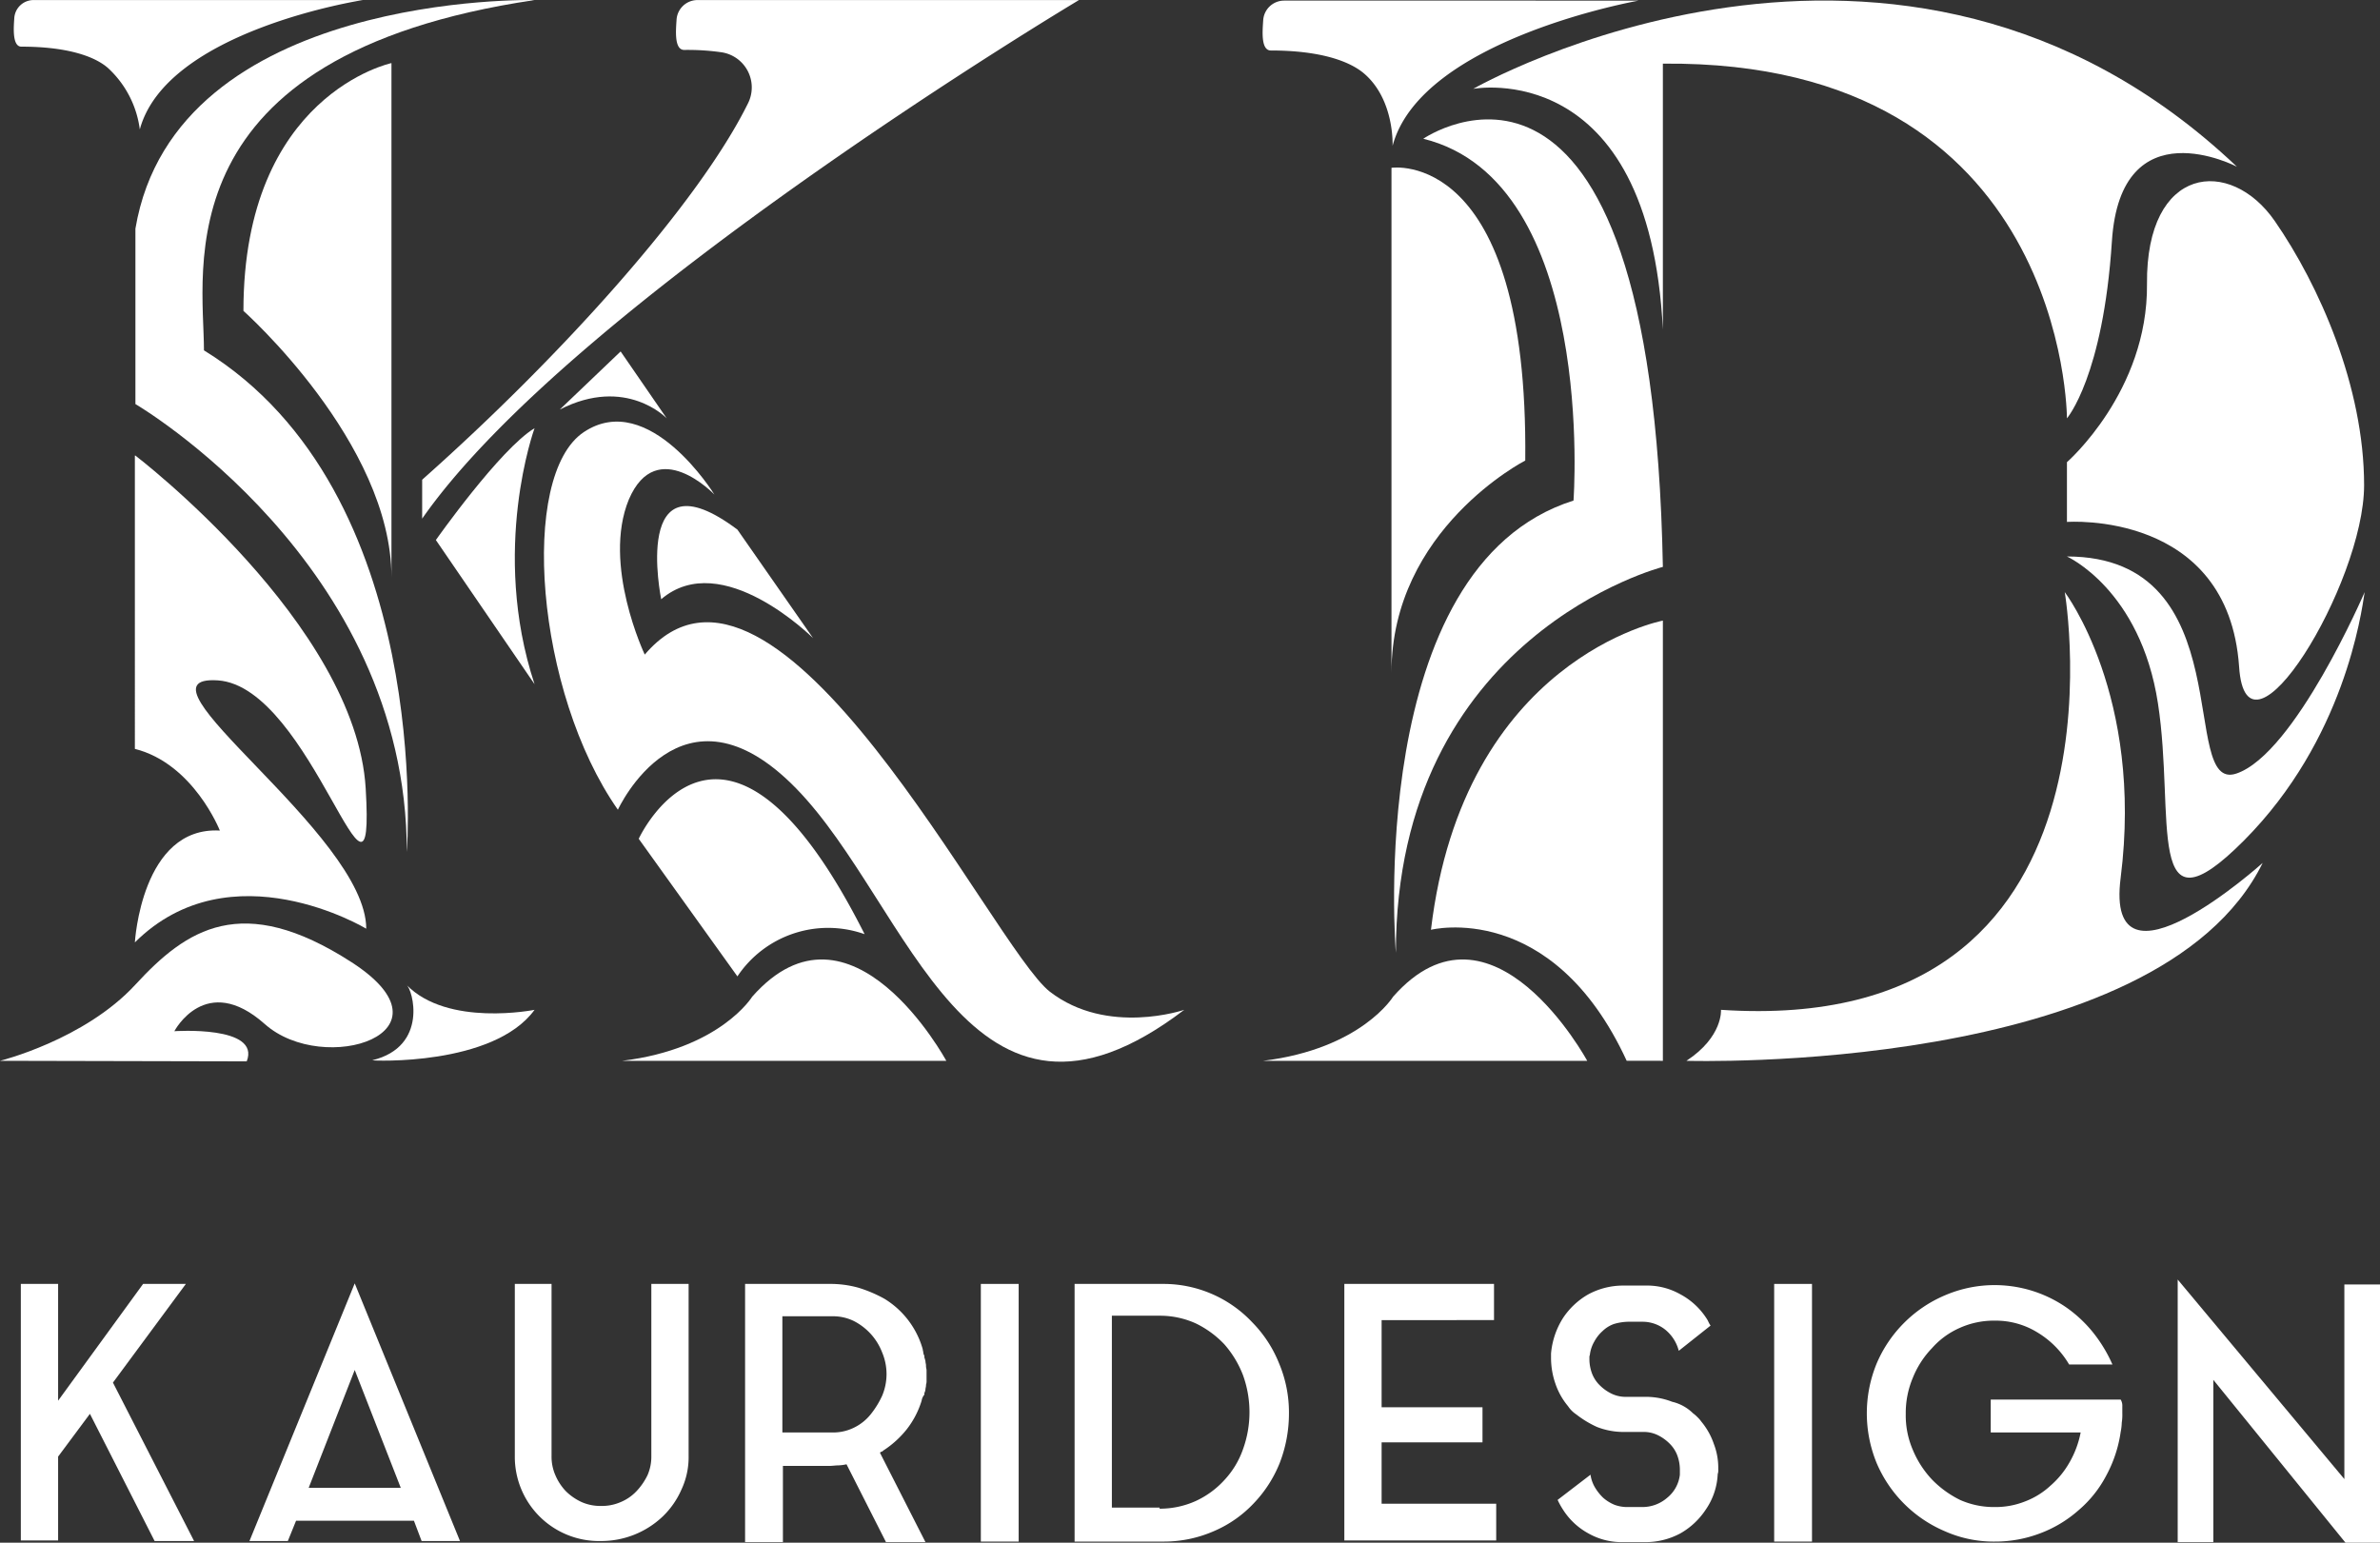<svg id="Calque_1" data-name="Calque 1" xmlns="http://www.w3.org/2000/svg" viewBox="0 0 434.1 281.41"><rect x="0" y="0" width="434.1" height="281.41" fill="#333333" stroke="none"/><defs><style>.cls-1{fill:#fff;}</style></defs><title>logo-kauridesign</title><path class="cls-1" d="M54.5,10.8h-40A3.52,3.52,0,0,0,11,14.2c-.1,1.5-.4,5.1,1.3,5.1,8.2,0,13.3,1.7,15.8,3.9a18.44,18.44,0,0,1,5.8,11.2c4.9-18.1,40.7-23.6,40.7-23.6Z" transform="translate(-8.4 -10.79)"/><path class="cls-1" d="M285.6,10.9h-43a3.83,3.83,0,0,0-3.8,3.6c-.1,1.7-.5,5.5,1.4,5.5,8.9,0,14.3,1.9,17,4.2,5.6,4.8,5.2,13.2,5.2,13.2,5.2-19.5,44.9-26.5,44.9-26.5Z" transform="translate(-8.4 -10.79)"/><path class="cls-1" d="M105.9,10.8S40.4,9.2,33.1,52.5v32s49.5,28.9,49.5,81.7c0,0,5.1-65.6-37-91.5C45.6,60.1,37.8,20.9,105.9,10.8Z" transform="translate(-8.4 -10.79)"/><path class="cls-1" d="M79.8,22.3s-27,5.7-27,45.2c0,0,27,24,27,48.6Z" transform="translate(-8.4 -10.79)"/><path class="cls-1" d="M33.1,93.9s40.2,30.7,42,60.7-9.8-18.6-27-19.7,27.1,28,27.1,45.3c0,0-24.7-14.9-42.2,2.5,0,0,1.2-21.2,15.5-20.4,0,0-4.8-12.2-15.5-14.9V93.9Z" transform="translate(-8.4 -10.79)"/><path class="cls-1" d="M8.4,204.3s15.4-3.8,24.7-13.9,19.4-17,39.4-4.1-5,20.9-15.8,11.3-16.5,1.3-16.5,1.3,15.8-1.1,13.2,5.5Z" transform="translate(-8.4 -10.79)"/><path class="cls-1" d="M105.9,195s-15.9,3.2-23.4-4.6c1.2.8,4.1,11.3-6.2,13.8C76.2,204.3,98.4,205.3,105.9,195Z" transform="translate(-8.4 -10.79)"/><path class="cls-1" d="M200.3,10.8H135.6a3.83,3.83,0,0,0-3.8,3.6c-.1,1.7-.5,5.5,1.4,5.5a43.28,43.28,0,0,1,6.6.4,6.48,6.48,0,0,1,5,9.4c-8.9,18-33.5,45.6-59.4,68.6v7.1c27.5-39.5,119.8-94.6,119.8-94.6Z" transform="translate(-8.4 -10.79)"/><path class="cls-1" d="M87.9,109.3s11.7-16.6,18-20.4c0,0-8.1,22.2,0,46.7Z" transform="translate(-8.4 -10.79)"/><path class="cls-1" d="M138.7,101s-11.9-19.3-23.8-11.4-8.8,47.5,6.2,68.9c0,0,11.6-25.3,32.5-3.9S185,225,224.4,195c0,0-14,4.8-24.5-3.3S150,102,126,130.2c0,0-7.8-16.4-2.9-28.3C128.2,90,138.7,101,138.7,101Z" transform="translate(-8.4 -10.79)"/><path class="cls-1" d="M129,120.1s-5.6-27.3,13.9-12.7l13.8,19.8S140.1,110.6,129,120.1Z" transform="translate(-8.4 -10.79)"/><path class="cls-1" d="M121.9,204.3H181s-17.4-32.1-35.4-11.7C145.6,192.6,139.8,202.1,121.9,204.3Z" transform="translate(-8.4 -10.79)"/><path class="cls-1" d="M238.8,204.3h59.1s-17.4-32.1-35.4-11.7C262.5,192.6,256.7,202.1,238.8,204.3Z" transform="translate(-8.4 -10.79)"/><path class="cls-1" d="M124.9,163.8s15.5-33.6,41.2,17.4a19.89,19.89,0,0,0-23.2,7.7Z" transform="translate(-8.4 -10.79)"/><path class="cls-1" d="M121.6,74.9,130,87.1s-7.4-7.8-19.5-1.6Z" transform="translate(-8.4 -10.79)"/><path class="cls-1" d="M268,36.1s41.7-28.8,43.7,78.1c0,0-48.7,12.4-48.7,70.4,0,0-5.9-70.4,32.4-82.5C295.4,102.1,299.7,43.9,268,36.1Z" transform="translate(-8.4 -10.79)"/><path class="cls-1" d="M286.6,94.8s-24.4,12.5-24.4,38.7V41.4S287.2,37.6,286.6,94.8Z" transform="translate(-8.4 -10.79)"/><path class="cls-1" d="M311.7,204.3V124s-36.4,6.9-42.3,56.4c0,0,22.1-5.6,35.7,23.9Z" transform="translate(-8.4 -10.79)"/><path class="cls-1" d="M316,204.3s86,2.7,105.1-36.1c0,0-28.9,26-25.9,2.7,4.2-33.2-10.2-52.1-10.2-52.1s13.9,81.3-62.7,76.2C322.3,195,322.7,199.9,316,204.3Z" transform="translate(-8.4 -10.79)"/><path class="cls-1" d="M385.4,112.3s13.4,6,16.6,26.8-2.6,43.4,15.7,25,21.4-41.4,22-45.3c0,0-12.7,29.5-23.4,33.1S417.6,112.3,385.4,112.3Z" transform="translate(-8.4 -10.79)"/><path class="cls-1" d="M277.1,27s32.1-6.1,34.6,43.9V22.4c73.7-.7,73.7,64.7,73.7,64.7s6.6-7.6,8.2-32.3,22.8-13.6,22.8-13.6C354.6-17.4,277.1,27,277.1,27Z" transform="translate(-8.4 -10.79)"/><path class="cls-1" d="M385.4,106V95.1S400.2,82.2,400,62.6c-.2-21.7,15.2-23.2,23.3-11.5s16.3,30.2,16.3,48.2-21.5,53.2-22.8,33.1C414.8,103.8,385.4,106,385.4,106Z" transform="translate(-8.4 -10.79)"/><path class="cls-1" d="M29,263l14.8,28.9H36.6L24.8,268.7,19,276.5v15.3H12.2V245H19v21.3L34.5,245h7.8Z" transform="translate(-8.4 -10.79)"/><path class="cls-1" d="M53.9,291.9l19.2-47,19.2,47h-7l-1.4-3.7H62.4l-1.5,3.7Zm10.8-9.7H81.5l-8.4-21.5Z" transform="translate(-8.4 -10.79)"/><path class="cls-1" d="M127.3,245H134v31.4a13.93,13.93,0,0,1-1.3,6.1,15.38,15.38,0,0,1-3.4,4.9,16.27,16.27,0,0,1-11.3,4.5,15.36,15.36,0,0,1-15.7-15.5V245H109v31.4a8.42,8.42,0,0,0,.7,3.5,9.72,9.72,0,0,0,1.9,2.9,10,10,0,0,0,2.9,2,8.42,8.42,0,0,0,3.5.7,8.57,8.57,0,0,0,3.6-.7,8.37,8.37,0,0,0,2.9-2,11.54,11.54,0,0,0,2-2.9,8.42,8.42,0,0,0,.7-3.5V245Z" transform="translate(-8.4 -10.79)"/><path class="cls-1" d="M176.5,266.3a16.1,16.1,0,0,1-2.7,5.2,17.88,17.88,0,0,1-4.3,3.9c-.1.1-.2.2-.3.2s-.2.1-.3.2l8.3,16.3H170l-7.2-14.2a7.72,7.72,0,0,1-1.5.2c-.5,0-1.1.1-1.7.1h-8.4v13.9h-6.9V245h15.3a19,19,0,0,1,5.4.7,24.61,24.61,0,0,1,4.7,2,15.8,15.8,0,0,1,7,9.2c0,.2.1.4.1.6a1.42,1.42,0,0,0,.2.6v.3a6.37,6.37,0,0,1,.2.7c0,.3.1.5.1.8v.1c0,.3.1.5.1.8v1.8a2.2,2.2,0,0,1-.1.8v.1c0,.3-.1.5-.1.7a1.85,1.85,0,0,1-.2.7v.3A2.22,2.22,0,0,0,176.5,266.3Zm-16.2,5.8a8.6,8.6,0,0,0,3.9-.9,8.86,8.86,0,0,0,3-2.4,16.29,16.29,0,0,0,2.1-3.4,10.15,10.15,0,0,0,0-7.9,10.78,10.78,0,0,0-2.1-3.4,10.93,10.93,0,0,0-3-2.3,8.6,8.6,0,0,0-3.9-.9h-9.2v21.2Z" transform="translate(-8.4 -10.79)"/><path class="cls-1" d="M187.3,245h6.9v47h-6.9Z" transform="translate(-8.4 -10.79)"/><path class="cls-1" d="M220.7,245a22.23,22.23,0,0,1,16.1,7,22.68,22.68,0,0,1,4.9,7.5,23.09,23.09,0,0,1,1.8,9.1,25,25,0,0,1-1.7,9.1,23,23,0,0,1-4.8,7.4,21.64,21.64,0,0,1-7.2,5,22.67,22.67,0,0,1-9,1.9H204.4V245Zm-.8,41a15.92,15.92,0,0,0,6.6-1.4,16.24,16.24,0,0,0,5.2-3.8,15.89,15.89,0,0,0,3.4-5.6,19.87,19.87,0,0,0,0-13.6,18.66,18.66,0,0,0-3.4-5.6,17.88,17.88,0,0,0-5.2-3.8,15.8,15.8,0,0,0-6.5-1.4h-8.8v35h8.7Z" transform="translate(-8.4 -10.79)"/><path class="cls-1" d="M260.4,285.1h20.9v6.7H253.6V245h27.3v6.6H260.4v15.9h18.4v6.4H260.4v11.2Z" transform="translate(-8.4 -10.79)"/><path class="cls-1" d="M317.2,268.6a5.72,5.72,0,0,1,.8.7,5,5,0,0,1,.7.8,12.75,12.75,0,0,1,2.3,4.1,12.06,12.06,0,0,1,.8,4.6,2.22,2.22,0,0,1-.1.9,12.34,12.34,0,0,1-2.2,6.5,13.54,13.54,0,0,1-4.6,4.3,13.39,13.39,0,0,1-6.3,1.6h-4.2a12.31,12.31,0,0,1-6.3-1.6,12.64,12.64,0,0,1-4.6-4.3,14.51,14.51,0,0,1-1-1.8l6-4.6a6.31,6.31,0,0,0,.8,2.3,9,9,0,0,0,1.5,1.9,7.43,7.43,0,0,0,2.1,1.3,6.72,6.72,0,0,0,2.4.4h2.6a6.88,6.88,0,0,0,4.6-1.7,6.33,6.33,0,0,0,2.3-4.2v-1a7.51,7.51,0,0,0-.5-2.6,6,6,0,0,0-1.4-2.1,8,8,0,0,0-2.1-1.5,5.83,5.83,0,0,0-2.6-.6h-4a13.35,13.35,0,0,1-4.5-.9,18.33,18.33,0,0,1-3.8-2.3,5.36,5.36,0,0,1-1.5-1.5,12.75,12.75,0,0,1-2.3-4.1,14.35,14.35,0,0,1-.8-4.6v-.9a14.38,14.38,0,0,1,2.2-6.5,13.54,13.54,0,0,1,4.6-4.3,13.39,13.39,0,0,1,6.3-1.6h4.2a12.31,12.31,0,0,1,6.3,1.6,12.93,12.93,0,0,1,4.7,4.3,4.35,4.35,0,0,1,.4.7,4.35,4.35,0,0,0,.4.7l-5.8,4.6a7.31,7.31,0,0,0-2.4-3.8,6.63,6.63,0,0,0-4.3-1.5h-2.6a10.05,10.05,0,0,0-2.5.4,5.71,5.71,0,0,0-2.1,1.3,7,7,0,0,0-1.5,1.9,6.31,6.31,0,0,0-.8,2.3c0,.2-.1.3-.1.5v.5a7.51,7.51,0,0,0,.5,2.6,6,6,0,0,0,1.4,2.1,8,8,0,0,0,2.1,1.5,5.83,5.83,0,0,0,2.6.6h4a13.35,13.35,0,0,1,4.5.9A8,8,0,0,1,317.2,268.6Z" transform="translate(-8.4 -10.79)"/><path class="cls-1" d="M332,245h6.9v47H332Z" transform="translate(-8.4 -10.79)"/><path class="cls-1" d="M395.5,267.3v1.3a9.15,9.15,0,0,1-.1,1.7,9.85,9.85,0,0,1-.2,1.7,23.71,23.71,0,0,1-2.6,7.9,21.22,21.22,0,0,1-5.1,6.4,22.52,22.52,0,0,1-7,4.2,23.05,23.05,0,0,1-8.3,1.5,21.85,21.85,0,0,1-9.1-1.9,23.5,23.5,0,0,1-12.4-12.4,23.9,23.9,0,0,1,0-18.2,23.5,23.5,0,0,1,12.4-12.4,23,23,0,0,1,22.2,2.2,23.71,23.71,0,0,1,4.9,4.6,26.34,26.34,0,0,1,3.5,5.8h-7.9a16.65,16.65,0,0,0-5.7-5.8,14.49,14.49,0,0,0-7.9-2.2,15.14,15.14,0,0,0-6.3,1.3,14.57,14.57,0,0,0-5.1,3.7,16.78,16.78,0,0,0-3.5,5.4,16.54,16.54,0,0,0-1.3,6.6,15.88,15.88,0,0,0,1.3,6.6,17.94,17.94,0,0,0,3.5,5.4,18.5,18.5,0,0,0,5.1,3.7,15.14,15.14,0,0,0,6.3,1.3,14.51,14.51,0,0,0,5.5-1,14.24,14.24,0,0,0,4.7-2.9,16.12,16.12,0,0,0,3.5-4.3,17.6,17.6,0,0,0,2-5.4H371.5v-6h23.7A2.13,2.13,0,0,1,395.5,267.3Z" transform="translate(-8.4 -10.79)"/><path class="cls-1" d="M412.1,292.1h-6.5V244.2L436,280.6V245.1h6.5v47.1h-6.3l-24.1-29.7Z" transform="translate(-8.4 -10.79)"/></svg>